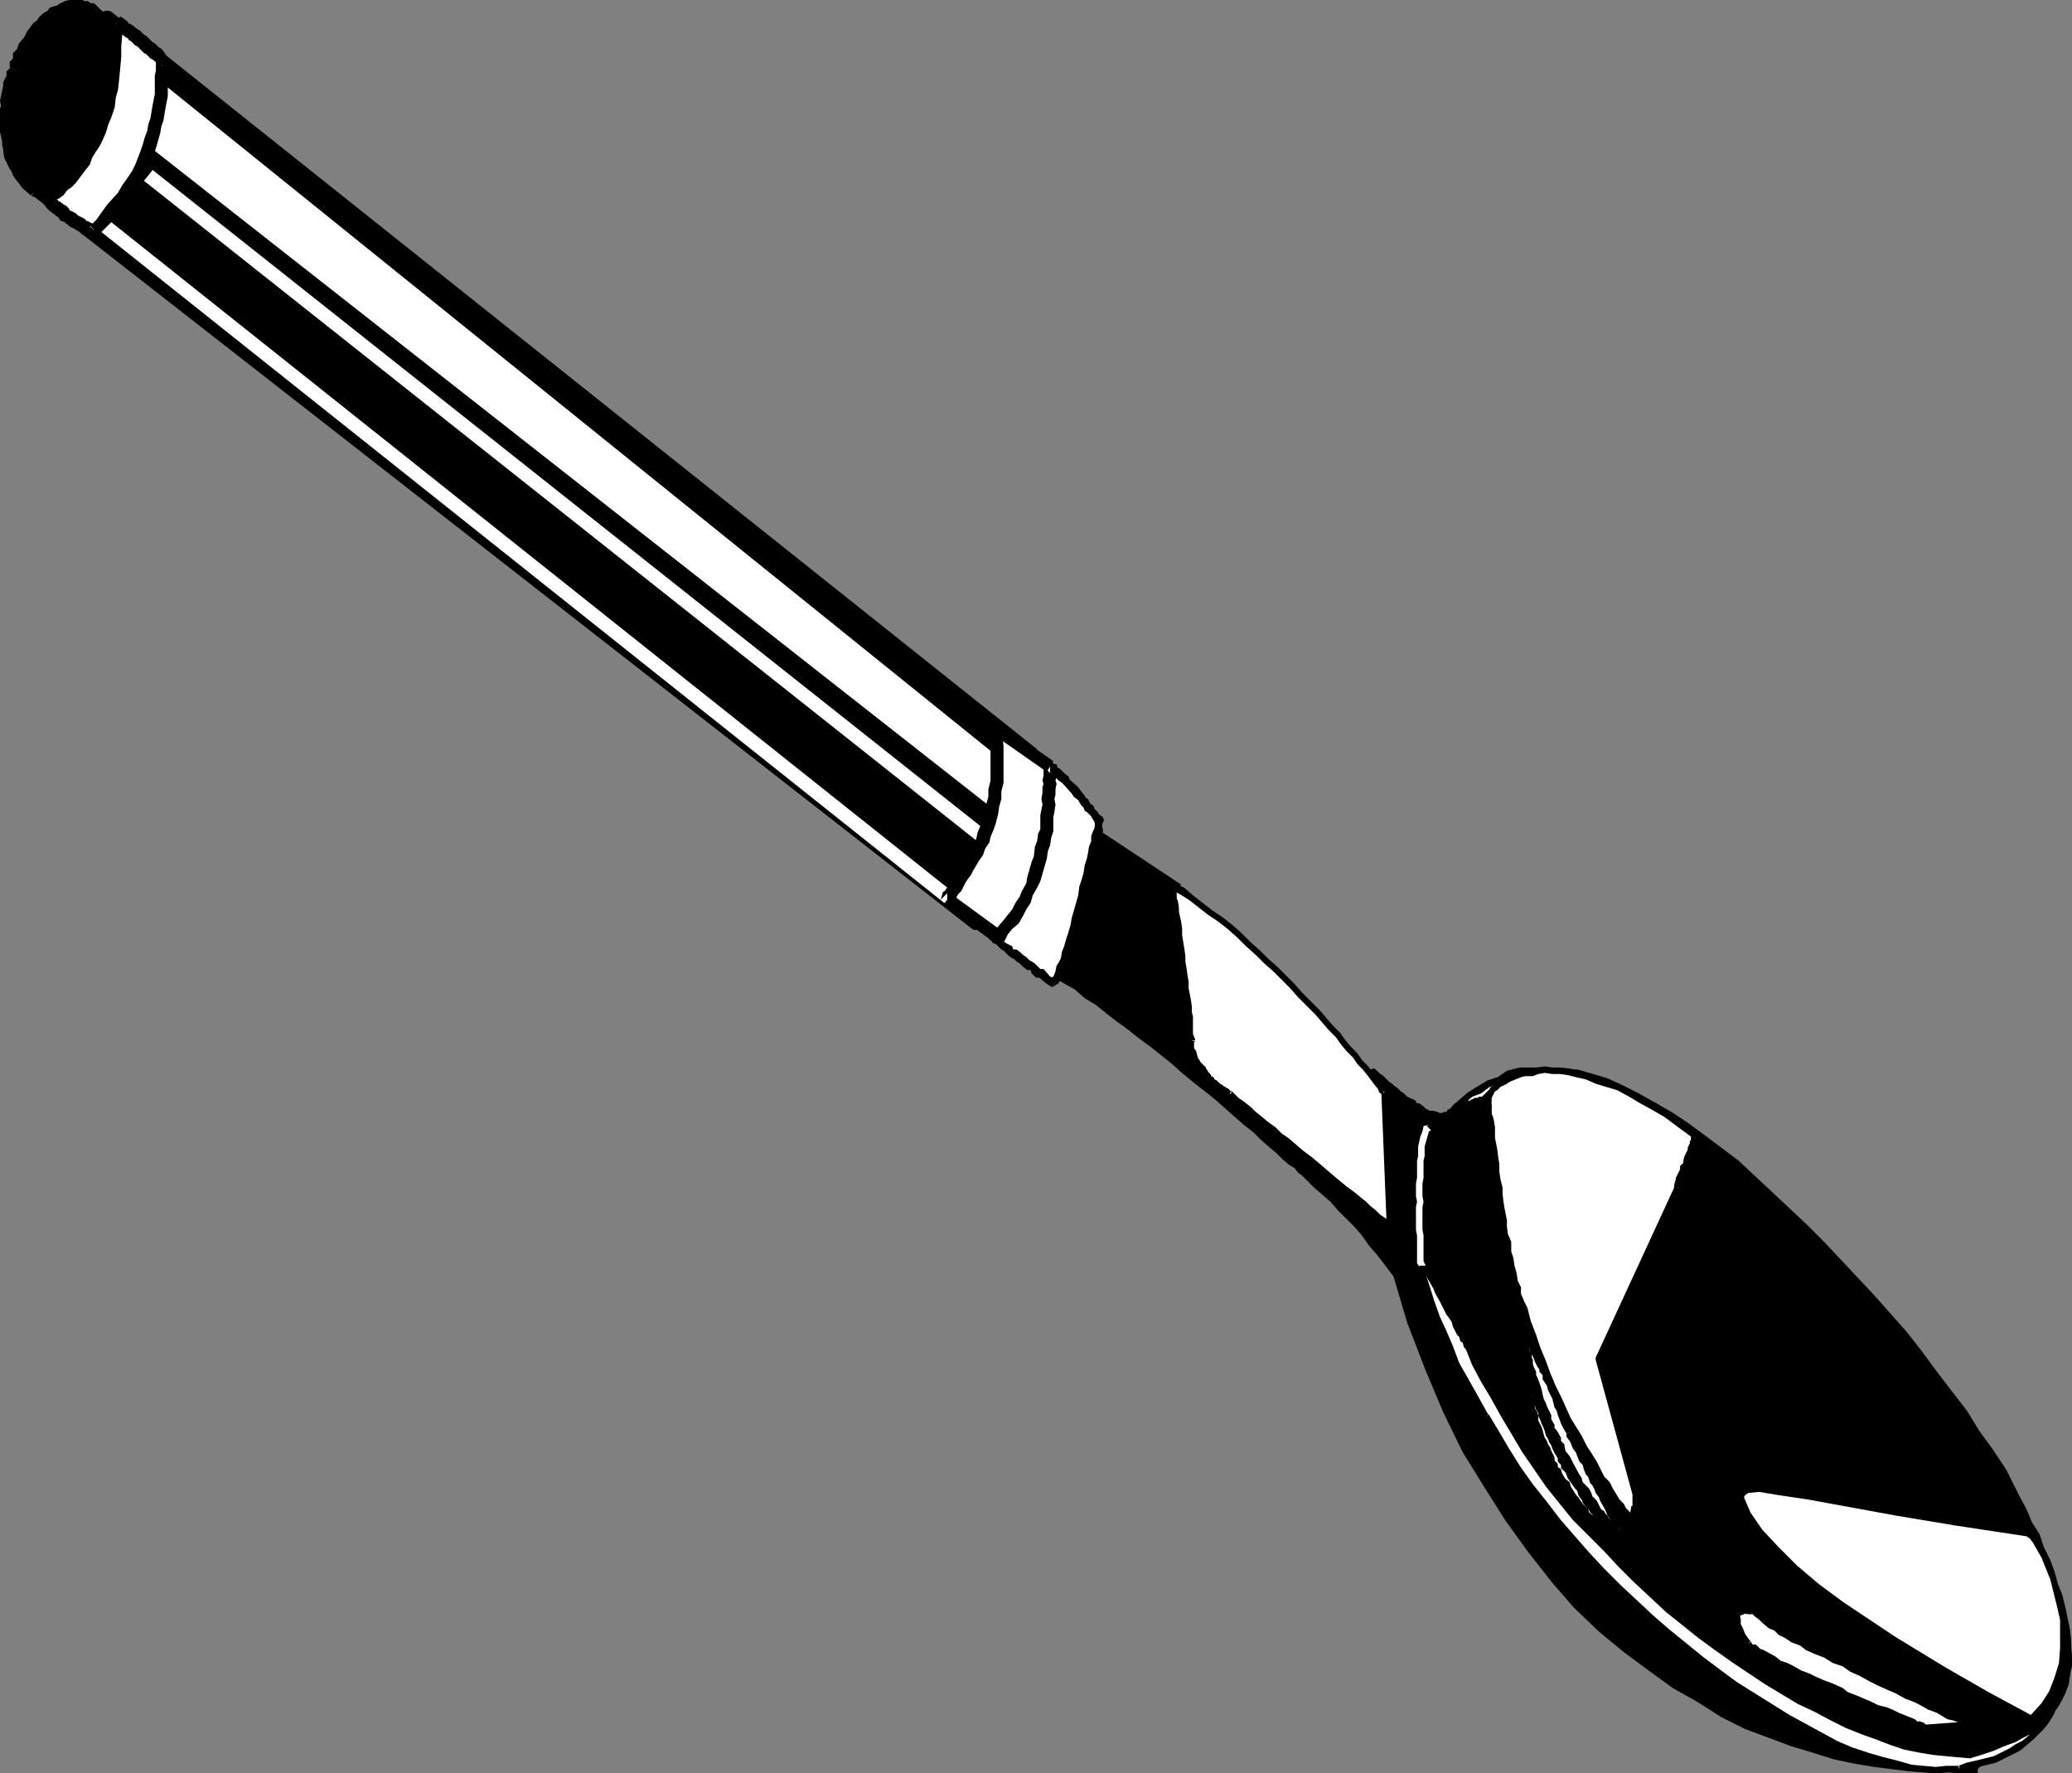<?xml version="1.0" encoding="UTF-8" standalone="no"?>
<svg
   version="1.0"
   width="48.616mm"
   height="41.605mm"
   id="svg89"
   sodipodi:docname="Spoon 13.wmf"
   xmlns:inkscape="http://www.inkscape.org/namespaces/inkscape"
   xmlns:sodipodi="http://sodipodi.sourceforge.net/DTD/sodipodi-0.dtd"
   xmlns="http://www.w3.org/2000/svg"
   xmlns:svg="http://www.w3.org/2000/svg">
  <rect width="100%" height="100%" fill="#808080" stroke="none"/>
  <sodipodi:namedview
     id="namedview89"
     pagecolor="#ffffff"
     bordercolor="#000000"
     borderopacity="0.25"
     inkscape:showpageshadow="2"
     inkscape:pageopacity="0.0"
     inkscape:pagecheckerboard="0"
     inkscape:deskcolor="#d1d1d1"
     inkscape:document-units="mm" />
  <defs
     id="defs1">
    <pattern
       id="WMFhbasepattern"
       patternUnits="userSpaceOnUse"
       width="6"
       height="6"
       x="0"
       y="0" />
  </defs>
  <path
     style="fill:#000000;fill-opacity:1;fill-rule:evenodd;stroke:none"
     d="m 175.392,156.864 -1.632,0.096 h -1.92 l -2.496,-0.192 -2.976,-0.384 -3.456,-0.768 -3.744,-1.056 -4.128,-1.632 -2.112,-0.96 -2.112,-1.152 -2.208,-1.344 -2.112,-1.44 -2.112,-1.728 -2.208,-1.824 -2.112,-2.112 -2.016,-2.304 -2.016,-2.4 -2.016,-2.784 -1.92,-2.976 -1.824,-3.264 -1.728,-3.552 -1.632,-3.744 -1.536,-4.032 -1.44,-4.32 z"
     id="path1" />
  <path
     style="fill:#000000;fill-opacity:1;fill-rule:nonzero;stroke:none"
     d="m 175.392,157.248 v -0.768 h -1.728 l -0.864,-0.096 -1.056,0.096 -1.152,-0.096 -1.344,-0.096 -1.344,-0.192 -1.536,-0.192 -1.728,-0.288 -1.824,-0.384 -1.824,-0.576 -1.92,-0.576 -3.936,-1.536 -2.112,-1.056 -2.112,-1.152 -2.208,-1.248 -2.112,-1.536 -2.016,-1.632 -2.208,-1.824 -2.208,-2.112 -1.92,-2.208 -2.112,-2.496 -2.016,-2.784 -1.824,-2.88 -1.824,-3.264 -1.728,-3.552 -1.536,-3.648 -1.632,-4.032 -1.248,-4.224 -0.768,0.192 1.248,4.224 1.632,4.224 1.536,3.648 1.728,3.552 2.016,3.264 1.824,2.88 2.016,2.784 2.112,2.688 1.92,2.208 2.208,2.112 2.208,1.824 2.208,1.632 2.112,1.536 2.208,1.248 2.112,1.344 2.112,1.056 4.128,1.536 1.92,0.576 1.824,0.576 1.824,0.384 1.728,0.288 1.536,0.192 1.536,0.192 1.344,0.096 1.152,0.096 1.056,-0.096 0.864,0.096 h 1.728 v -0.768 z"
     id="path2" />
  <path
     style="fill:#000000;fill-opacity:1;fill-rule:nonzero;stroke:none"
     d="m 123.648,113.28 51.456,43.872 0.576,-0.576 -51.456,-43.872 z"
     id="path3" />
  <path
     style="fill:#000000;fill-opacity:1;fill-rule:evenodd;stroke:none"
     d="m 131.328,124.992 -1.248,-2.4 -1.536,-2.496 -1.92,-2.976 -2.304,-3.456 -2.592,-3.36 -2.688,-3.168 -1.44,-1.44 -1.44,-1.152 -3.264,-2.976 -6.624,-5.664 -3.936,-3.168 -3.84,-3.072 -3.744,-2.592 -1.632,-0.96 -1.536,-0.768 1.056,-1.152 37.632,29.184 z"
     id="path4" />
  <path
     style="fill:#000000;fill-opacity:1;fill-rule:nonzero;stroke:none"
     d="m 131.328,125.28 0.192,-0.48 -0.096,-0.096 v -0.096 l -0.096,-0.288 -0.384,-0.576 -0.192,-0.288 -0.192,-0.48 -0.288,-0.576 -0.384,-0.576 -0.384,-0.672 -0.384,-0.576 -0.384,-0.672 -1.92,-3.072 -0.576,-0.864 -0.48,-0.864 -0.768,-0.864 -0.576,-0.864 -0.672,-0.864 -0.576,-0.768 -0.672,-0.864 -0.672,-0.768 -0.672,-0.96 -0.672,-0.768 -1.44,-1.44 -0.672,-0.768 -0.768,-0.672 -0.672,-0.576 -0.576,-0.576 -0.384,0.384 0.576,0.576 0.672,0.576 0.768,0.672 0.672,0.768 1.44,1.44 0.672,0.768 0.672,0.96 0.672,0.768 0.672,0.864 0.576,0.768 0.672,0.864 0.576,0.864 0.576,0.864 0.48,0.864 0.576,0.864 1.92,3.072 0.384,0.672 0.384,0.576 0.384,0.672 0.384,0.576 0.288,0.384 0.192,0.48 0.192,0.48 0.384,0.576 0.096,0.096 v 0.096 l 0.288,0.288 0.192,-0.48 z"
     id="path5" />
  <path
     style="fill:#000000;fill-opacity:1;fill-rule:nonzero;stroke:none"
     d="m 116.352,104.352 -0.48,-0.48 -0.384,-0.288 -0.288,-0.384 -0.48,-0.288 -0.576,-0.48 -0.576,-0.576 -0.576,-0.48 -0.768,-0.672 -0.672,-0.672 -0.864,-0.672 -0.768,-0.672 -1.728,-1.536 -0.96,-0.768 -0.864,-0.672 -1.056,-0.864 -0.96,-0.864 -1.92,-1.536 -1.056,-0.768 -0.96,-0.768 -1.056,-0.768 -0.864,-0.672 -0.96,-0.768 -0.96,-0.576 -0.864,-0.768 -0.864,-0.672 -1.824,-0.96 -1.344,-0.672 -0.192,0.576 1.344,0.672 1.632,0.96 0.864,0.48 0.864,0.768 0.96,0.576 0.96,0.768 0.864,0.672 1.056,0.768 0.96,0.768 1.056,0.768 1.92,1.536 0.96,0.864 1.056,0.864 0.864,0.672 0.96,0.768 1.728,1.536 0.768,0.672 0.864,0.672 0.672,0.672 0.768,0.672 0.576,0.48 0.576,0.576 0.576,0.48 0.48,0.288 0.288,0.384 0.384,0.288 0.48,0.48 z"
     id="path6" />
  <path
     style="fill:#000000;fill-opacity:1;fill-rule:nonzero;stroke:none"
     d="m 91.776,85.536 1.056,-1.152 h -0.384 l 37.632,29.184 -0.096,-0.192 1.056,11.616 h 0.576 L 130.56,113.376 V 113.28 L 130.464,113.184 92.832,84 92.736,83.904 H 92.64 92.544 92.448 V 84 l -1.056,1.152 z"
     id="path7" />
  <path
     style="fill:#000000;fill-opacity:1;fill-rule:evenodd;stroke:none"
     d="m 104.544,78.72 -7.68,-5.088 -0.672,1.824 -1.152,2.592 -1.92,4.416 v 0.48 l 0.48,1.152 0.384,0.768 0.672,0.768 0.768,0.864 0.96,0.768 5.664,4.32 3.84,2.976 1.344,1.152 0.672,0.768 0.096,-0.096 v -0.48 l -0.384,-1.92 -1.152,-6.048 z"
     id="path8" />
  <path
     style="fill:#000000;fill-opacity:1;fill-rule:nonzero;stroke:none"
     d="m 104.736,78.432 -7.68,-5.088 -0.384,0.576 7.68,5.088 z"
     id="path9" />
  <path
     style="fill:#000000;fill-opacity:1;fill-rule:nonzero;stroke:none"
     d="m 96.864,73.92 v -0.576 l -0.384,0.096 -0.096,0.288 -0.096,0.096 v 0.192 l -0.192,0.192 V 74.4 L 96,74.496 v 0.288 l -0.192,0.384 -0.192,0.192 -0.288,0.96 -0.384,0.768 -0.096,0.384 -0.192,0.48 -0.192,0.384 -0.192,0.48 -0.48,0.96 -0.288,0.672 -0.288,0.48 -0.192,0.576 -0.192,0.864 0.576,0.192 0.192,-0.864 0.192,-0.576 0.288,-0.48 0.288,-0.672 0.48,-0.96 0.192,-0.48 0.192,-0.384 0.192,-0.48 0.096,-0.384 0.384,-0.768 0.288,-0.768 0.192,-0.192 0.096,-0.384 0.096,-0.192 v -0.288 l 0.096,-0.096 V 74.4 l 0.192,-0.192 V 74.016 L 96.96,73.92 96.864,73.824 v 0.096 -0.576 z"
     id="path10" />
  <path
     style="fill:#000000;fill-opacity:1;fill-rule:nonzero;stroke:none"
     d="m 93.12,82.752 -0.288,-0.288 v 0.48 l 0.096,0.096 v 0.288 l 0.096,0.192 v 0.096 l 0.096,0.096 v 0.192 l 0.288,0.384 0.096,0.096 0.384,0.768 0.192,0.192 v 0.192 l 0.288,0.288 0.096,0.096 0.288,0.192 0.096,0.192 0.48,0.576 0.288,0.096 0.576,0.48 0.384,-0.384 L 96,86.4 95.712,86.304 95.232,85.92 95.136,85.728 94.848,85.536 94.752,85.44 94.656,85.152 94.464,84.96 94.272,84.768 93.888,84 93.792,83.904 93.696,83.712 V 83.52 L 93.6,83.424 V 83.328 L 93.504,83.136 V 82.848 L 93.408,82.752 V 82.464 L 93.12,82.176 Z"
     id="path11" />
  <path
     style="fill:#000000;fill-opacity:1;fill-rule:nonzero;stroke:none"
     d="m 96.288,87.552 h 0.096 l 0.384,0.384 0.384,0.192 0.288,0.288 0.768,0.576 0.48,0.288 0.384,0.288 0.576,0.48 0.48,0.384 0.384,0.288 0.672,0.48 0.48,0.384 0.48,0.288 0.576,0.576 0.48,0.288 0.48,0.384 0.48,0.48 0.48,0.288 0.48,0.384 0.768,0.768 0.384,0.288 0.288,0.288 0.384,0.192 0.192,0.192 0.192,0.288 0.384,0.384 h -0.096 l 0.576,-0.384 h -0.096 l -0.384,-0.384 -0.192,-0.288 -0.192,-0.192 -0.384,-0.192 -0.288,-0.288 -0.384,-0.288 -0.768,-0.768 -0.48,-0.384 -0.48,-0.288 -0.48,-0.48 -0.48,-0.384 -0.48,-0.288 -0.576,-0.576 -0.48,-0.288 -0.48,-0.384 -0.672,-0.48 -0.384,-0.288 -0.48,-0.384 -0.576,-0.48 -0.384,-0.288 -0.48,-0.288 -0.768,-0.576 -0.288,-0.288 -0.384,-0.192 -0.384,-0.384 -0.288,-0.192 z"
     id="path12" />
  <path
     style="fill:#000000;fill-opacity:1;fill-rule:nonzero;stroke:none"
     d="m 107.712,96.672 0.48,-0.192 V 96.288 L 108.096,96 v -0.576 l -0.192,-1.056 -0.096,-0.48 -0.192,-1.44 -0.192,-0.672 -0.096,-0.864 -0.384,-1.536 -0.096,-0.864 -0.192,-0.768 -0.288,-0.96 -0.096,-0.864 -0.192,-0.768 -0.096,-0.768 -0.192,-0.864 -0.096,-0.768 -0.384,-1.344 -0.096,-0.48 -0.096,-0.768 -0.192,-0.48 v -0.192 l -0.096,-0.384 V 78.72 l -0.192,0.288 v -0.576 l -0.384,0.288 v 0.384 l 0.096,0.384 v 0.384 l 0.192,0.48 0.096,0.576 0.096,0.672 0.384,1.344 0.096,0.768 0.192,0.864 0.096,0.768 0.192,0.768 0.096,0.864 0.288,0.96 0.192,0.768 0.096,0.864 0.384,1.536 0.096,0.864 0.192,0.672 0.192,1.248 0.096,0.672 0.192,0.864 V 96 l 0.096,0.288 v 0.192 l 0.48,-0.192 z"
     id="path13" />
  <path
     style="fill:#ffffff;fill-opacity:1;fill-rule:evenodd;stroke:none"
     d="m 173.76,156.864 1.824,-0.288 1.536,-0.48 1.344,-0.672 1.248,-0.768 0.96,-0.864 0.96,-1.152 0.576,-1.152 0.48,-1.344 0.192,-1.632 -0.096,-1.824 -0.192,-2.016 -0.48,-2.112 -0.864,-2.496 -1.056,-2.496 -1.344,-2.976 -1.632,-2.976 -2.112,-3.456 -2.496,-3.456 -2.688,-3.456 -2.88,-3.456 -2.88,-3.36 -3.168,-3.36 -3.168,-3.072 -3.168,-2.88 -3.072,-2.592 -3.072,-2.304 -3.072,-1.92 -2.88,-1.536 -1.44,-0.576 -1.344,-0.48 -1.248,-0.288 -1.248,-0.288 -1.152,-0.096 -1.152,0.096 -1.056,0.288 -1.056,0.384 -1.632,0.96 -1.344,0.96 -1.248,1.152 -1.056,1.248 -0.864,1.344 -0.576,1.44 -0.48,1.536 -0.288,1.632 V 108 l 0.288,2.016 0.384,2.112 0.576,2.4 0.96,2.496 1.056,2.592 1.44,2.976 1.632,2.976 1.92,3.168 2.208,3.168 2.4,3.072 2.688,2.976 2.688,2.88 2.976,2.784 2.976,2.496 3.072,2.304 2.976,2.208 3.072,1.824 2.88,1.632 2.784,1.248 2.688,0.96 2.496,0.576 2.208,0.192 h 1.056 z"
     id="path14" />
  <path
     style="fill:#000000;fill-opacity:1;fill-rule:nonzero;stroke:none"
     d="m 173.76,157.152 h 0.096 l 0.768,-0.288 0.864,-0.192 1.536,-0.384 1.344,-0.672 0.768,-0.384 1.152,-0.96 0.96,-0.96 0.384,-0.48 0.48,-0.768 0.288,-0.672 0.192,-0.672 0.288,-0.672 v -0.864 l 0.096,-0.768 v -1.824 l -0.096,-1.056 -0.384,-2.112 -0.288,-1.152 -0.384,-1.152 -0.48,-1.152 -0.384,-1.344 -0.576,-1.344 -0.672,-1.44 -0.672,-1.344 -0.864,-1.536 -0.672,-1.44 -0.576,0.192 0.672,1.44 0.864,1.536 0.672,1.344 0.672,1.44 0.576,1.344 0.384,1.344 0.48,1.152 0.384,1.152 0.288,1.152 0.192,1.056 0.192,0.864 0.096,1.056 v 1.824 l -0.096,0.768 v 0.672 l -0.288,0.672 -0.192,0.672 -0.288,0.672 -0.288,0.576 -0.384,0.48 -0.96,0.96 -0.576,0.48 -0.576,0.288 -0.576,0.384 -1.344,0.672 -1.536,0.384 -0.864,0.192 -0.768,0.288 h 0.096 z"
     id="path15" />
  <path
     style="fill:#000000;fill-opacity:1;fill-rule:nonzero;stroke:none"
     d="m 177.504,131.424 h -0.096 l -2.304,-3.456 -1.152,-1.824 -1.344,-1.728 -1.344,-1.824 -1.248,-1.632 -1.536,-1.824 -1.344,-1.632 -1.536,-1.824 -1.44,-1.632 -3.072,-3.264 -3.072,-3.072 -1.632,-1.44 -1.536,-1.44 -1.632,-1.344 -1.536,-1.344 -1.632,-1.056 -1.44,-1.152 -1.632,-1.152 -2.976,-1.728 -2.88,-1.344 -1.344,-0.384 -1.248,-0.384 -1.344,-0.192 -1.152,-0.096 h -1.248 l -1.152,0.288 -0.96,0.672 0.096,-0.096 0.192,0.576 0.096,-0.096 0.768,-0.48 0.96,-0.288 h 1.248 l 1.152,0.096 1.152,0.192 1.248,0.384 1.344,0.384 2.88,1.344 2.784,1.728 1.632,0.96 1.44,1.152 1.632,1.056 1.536,1.344 1.632,1.344 1.536,1.44 1.632,1.44 3.072,3.072 3.072,3.264 1.44,1.632 1.536,1.824 1.344,1.632 1.536,1.824 1.248,1.632 1.344,1.824 1.344,1.728 0.96,1.824 1.344,1.728 1.152,1.728 h -0.096 z"
     id="path16" />
  <path
     style="fill:#000000;fill-opacity:1;fill-rule:nonzero;stroke:none"
     d="m 132.768,95.52 -0.864,0.288 -0.96,0.576 -0.768,0.48 -0.672,0.576 -0.576,0.48 -0.576,0.672 -0.576,0.48 -1.152,1.344 -0.384,0.768 -0.288,0.672 -0.576,1.536 -0.192,0.768 -0.192,0.96 v 0.96 l -0.096,0.864 v 0.864 l 0.192,1.92 0.192,1.248 0.288,1.152 0.288,1.056 0.384,1.152 0.384,1.248 0.48,1.344 0.576,1.248 0.576,1.344 0.576,1.536 0.768,1.344 0.864,1.536 0.96,1.728 0.576,-0.192 -0.96,-1.728 -0.864,-1.536 -0.768,-1.344 -0.576,-1.536 -0.576,-1.344 -0.576,-1.248 -0.48,-1.344 -0.384,-1.248 -0.384,-1.152 -0.288,-1.056 -0.288,-1.152 -0.192,-1.056 -0.192,-1.92 v -0.864 l 0.096,-0.864 v -0.96 l 0.192,-0.768 0.192,-0.768 0.576,-1.536 0.288,-0.672 0.384,-0.576 0.384,-0.672 0.576,-0.672 0.576,-0.48 0.576,-0.672 0.576,-0.48 0.672,-0.576 0.768,-0.288 0.768,-0.576 0.864,-0.288 z"
     id="path17" />
  <path
     style="fill:#000000;fill-opacity:1;fill-rule:nonzero;stroke:none"
     d="m 131.424,125.664 v 0.096 l 0.864,1.44 0.96,1.632 1.152,1.536 1.152,1.632 1.152,1.44 1.248,1.632 1.248,1.44 1.344,1.536 1.344,1.44 1.44,1.44 2.88,2.688 1.44,1.248 3.072,2.496 1.536,1.152 1.44,1.056 1.536,1.152 3.072,1.92 4.416,2.304 1.344,0.576 1.44,0.48 1.344,0.384 1.152,0.288 1.344,0.384 1.248,0.096 1.056,0.096 0.96,-0.096 h 1.248 l -0.192,-0.576 h 0.096 -1.152 l -0.96,0.096 -1.056,-0.096 -1.056,-0.096 -1.344,-0.384 -1.152,-0.288 -1.344,-0.384 -1.44,-0.48 -1.344,-0.576 -4.224,-2.304 -3.072,-1.92 -1.536,-0.96 -1.44,-1.056 -1.536,-1.152 -3.072,-2.496 -1.44,-1.248 -2.88,-2.688 -1.44,-1.44 -1.344,-1.44 -1.344,-1.536 -1.248,-1.44 -1.248,-1.632 -1.152,-1.44 -1.152,-1.632 -0.96,-1.536 -0.96,-1.632 -0.864,-1.44 v 0.096 z"
     id="path18" />
  <path
     style="fill:#000000;fill-opacity:1;fill-rule:evenodd;stroke:none"
     d="m 174.624,155.712 2.208,-0.576 1.92,-0.672 1.44,-0.864 1.248,-0.96 0.96,-1.152 0.768,-1.344 0.384,-1.44 0.192,-1.632 -0.096,-1.632 -0.384,-1.824 -0.48,-2.016 -0.672,-2.016 -0.864,-2.112 -1.056,-2.304 -2.496,-4.8 -2.208,-3.36 -2.496,-3.456 -2.592,-3.456 -2.784,-3.36 -2.88,-3.264 -2.976,-3.168 -3.072,-2.976 -3.072,-2.784 -2.976,-2.496 -2.976,-2.208 -2.88,-1.824 -2.784,-1.536 -2.592,-0.96 -1.344,-0.384 -1.152,-0.096 -1.152,-0.096 -1.152,0.096 -0.96,0.096 -1.056,0.384 -1.536,0.96 -1.44,1.056 -1.248,1.152 -1.152,1.344 -0.768,1.344 -0.768,1.44 -0.384,1.632 -0.192,1.632 -0.096,1.92 0.192,2.016 0.384,2.112 0.672,2.4 0.864,2.496 1.248,2.592 1.344,2.976 1.632,2.976 1.92,3.168 2.208,3.072 2.4,2.976 2.592,2.88 2.688,2.592 2.88,2.592 2.88,2.304 2.976,2.208 2.88,1.92 2.976,1.728 2.88,1.536 2.688,1.152 2.688,0.96 2.4,0.672 2.304,0.288 z"
     id="path19" />
  <path
     style="fill:#000000;fill-opacity:1;fill-rule:nonzero;stroke:none"
     d="m 174.624,155.904 h 0.096 l 0.96,-0.288 1.152,-0.384 0.864,-0.384 0.96,-0.384 1.536,-0.768 0.672,-0.576 0.576,-0.576 1.056,-1.152 0.384,-0.672 0.576,-1.344 0.096,-0.864 0.192,-0.768 v -0.768 l -0.096,-0.768 v -0.96 l -0.096,-0.864 -0.192,-0.864 -0.192,-0.96 -0.288,-1.152 -0.384,-0.96 -0.288,-1.056 -0.384,-1.056 -0.576,-1.152 -0.384,-1.152 -0.672,-1.056 -0.48,-1.152 -0.672,-1.248 -1.152,-2.304 -0.384,0.192 1.152,2.304 0.672,1.248 0.48,1.152 0.672,1.056 0.384,1.152 0.576,1.152 0.384,1.056 0.288,1.056 0.384,0.96 0.288,0.96 0.192,0.96 0.192,0.864 0.096,0.864 v 0.96 l 0.096,0.768 v 0.768 l -0.192,0.768 -0.096,0.672 -0.576,1.344 -0.384,0.672 -0.864,1.152 -0.576,0.384 -0.672,0.576 -1.536,0.768 -0.96,0.384 -0.864,0.384 -1.152,0.384 -0.96,0.288 h 0.096 z"
     id="path20" />
  <path
     style="fill:#000000;fill-opacity:1;fill-rule:nonzero;stroke:none"
     d="m 177.888,130.272 -1.152,-1.728 -1.248,-1.728 -1.056,-1.728 -1.344,-1.728 -1.248,-1.632 -1.344,-1.824 -1.344,-1.728 -1.44,-1.632 -1.536,-1.728 -1.44,-1.536 -1.536,-1.632 -1.44,-1.536 -1.536,-1.536 -3.072,-2.88 -1.44,-1.344 -1.536,-1.44 -3.072,-2.304 -1.44,-1.056 -1.44,-0.96 -1.536,-0.864 -1.344,-0.768 -1.344,-0.672 -1.44,-0.672 -2.592,-0.768 -1.152,-0.096 -1.344,-0.096 -0.96,0.096 -1.152,0.096 -0.864,0.48 0.192,0.384 0.864,-0.48 0.96,-0.096 0.96,-0.096 1.344,0.096 1.152,0.096 2.4,0.768 1.44,0.672 1.344,0.672 1.344,0.768 1.536,0.864 1.44,0.96 1.44,1.056 3.072,2.304 1.536,1.248 1.44,1.344 3.072,2.88 1.536,1.536 1.44,1.536 1.536,1.632 1.44,1.536 1.344,1.728 1.44,1.632 1.344,1.728 1.344,1.824 1.248,1.632 1.344,1.728 1.056,1.728 1.248,1.728 1.152,1.728 z"
     id="path21" />
  <path
     style="fill:#000000;fill-opacity:1;fill-rule:nonzero;stroke:none"
     d="m 134.496,95.328 -0.864,0.288 -0.864,0.576 -0.768,0.48 -0.672,0.672 -0.576,0.48 -0.672,0.576 -0.576,0.672 -0.576,0.768 -0.48,0.576 -0.768,1.344 -0.576,1.536 -0.192,0.96 -0.096,0.864 v 0.864 l -0.192,0.864 0.096,0.96 v 0.96 l 0.576,3.168 0.288,1.248 0.384,1.248 0.48,1.152 0.384,1.44 0.576,1.152 1.152,2.88 0.768,1.44 0.864,1.44 0.96,1.728 0.384,-0.192 -0.96,-1.728 -0.864,-1.44 -0.768,-1.44 -1.152,-2.88 -0.576,-1.152 -0.384,-1.44 -0.48,-1.152 -0.384,-1.248 -0.288,-1.056 -0.576,-3.168 v -0.96 l -0.096,-0.96 0.192,-0.864 v -0.864 l 0.096,-0.864 0.192,-0.768 0.576,-1.536 0.768,-1.344 0.48,-0.576 0.576,-0.768 0.384,-0.672 0.672,-0.384 0.576,-0.672 0.672,-0.48 0.768,-0.48 0.864,-0.576 0.864,-0.288 z"
     id="path22" />
  <path
     style="fill:#000000;fill-opacity:1;fill-rule:nonzero;stroke:none"
     d="m 133.152,125.664 0.864,1.44 0.96,1.632 2.112,3.072 1.152,1.44 1.248,1.536 1.344,1.344 1.44,1.44 1.248,1.344 1.344,1.344 2.88,2.688 2.88,2.304 1.44,1.056 1.632,1.152 2.88,1.92 2.88,1.728 1.44,0.672 1.44,0.768 1.344,0.672 1.44,0.576 1.344,0.48 1.248,0.48 1.152,0.384 1.44,0.288 1.152,0.192 1.056,0.096 0.96,0.096 1.152,0.096 v -0.384 l -1.152,-0.096 -0.96,-0.096 -1.056,-0.096 -1.152,-0.192 -1.248,-0.288 -1.152,-0.384 -1.248,-0.48 -1.344,-0.48 -1.44,-0.576 -1.344,-0.672 -1.44,-0.768 -1.44,-0.672 -2.88,-1.728 -2.88,-1.92 -1.632,-1.152 -1.44,-1.056 -2.88,-2.304 -1.44,-1.152 -1.44,-1.344 -1.344,-1.344 -1.248,-1.344 -1.44,-1.44 -1.152,-1.344 -1.248,-1.536 -1.152,-1.44 -2.112,-3.072 -0.96,-1.632 -0.864,-1.44 z"
     id="path23" />
  <path
     style="fill:#000000;fill-opacity:1;fill-rule:nonzero;stroke:none"
     d="m 175.776,146.592 h 0.096 -0.096 v -0.576 h 0.096 -0.096 z"
     id="path24" />
  <path
     style="fill:#000000;fill-opacity:1;fill-rule:nonzero;stroke:none"
     d="m 175.776,146.592 h 0.096 -0.096 v -0.576 h 0.096 -0.096 z"
     id="path25" />
  <path
     style="fill:#000000;fill-opacity:1;fill-rule:nonzero;stroke:none"
     d="m 175.776,146.592 h 0.096 -0.096 v -0.576 h 0.096 -0.096 z"
     id="path26" />
  <path
     style="fill:#000000;fill-opacity:1;fill-rule:nonzero;stroke:none"
     d="m 175.776,146.592 h 0.096 -0.096 v -0.576 h 0.096 -0.096 z"
     id="path27" />
  <path
     style="fill:#ffffff;fill-opacity:1;fill-rule:evenodd;stroke:none"
     d="m 180.096,152.064 -3.744,-2.016 -3.84,-2.208 -4.416,-2.688 -4.608,-3.072 -2.208,-1.632 -1.92,-1.632 -1.632,-1.632 -1.44,-1.536 -1.056,-1.536 -0.288,-0.672 -0.288,-0.672 0.096,-0.192 0.288,-0.192 0.96,-0.096 1.728,0.288 2.592,0.384 7.872,1.44 5.184,0.864 6.336,0.96 0.288,0.192 0.288,0.384 0.768,1.344 0.768,1.92 0.576,2.304 0.288,1.248 v 1.248 1.248 l -0.096,1.344 -0.384,1.248 -0.48,1.248 -0.672,1.056 z"
     id="path28" />
  <path
     style="fill:#ffffff;fill-opacity:1;fill-rule:evenodd;stroke:none"
     d="m 174.528,152.928 -8.544,-4.128 -6.144,-3.072 -2.208,-1.152 -1.152,-0.864 -0.48,-0.384 -0.48,-0.288 -0.576,-0.096 -0.384,0.096 -0.384,0.288 v 0.576 l 0.192,0.768 0.672,1.056 0.288,0.384 0.672,0.384 1.92,1.152 5.28,2.496 5.184,2.112 2.304,0.96 z"
     id="path29" />
  <path
     style="fill:#000000;fill-opacity:1;fill-rule:nonzero;stroke:none"
     d="m 174.528,153.216 0.192,-0.48 -0.288,-0.288 h -0.096 l -0.096,-0.096 -0.384,-0.192 -0.48,-0.192 -0.48,-0.096 -0.96,-0.576 -0.768,-0.288 -0.672,-0.384 -0.576,-0.288 -0.768,-0.288 -0.864,-0.48 -0.672,-0.288 -0.864,-0.384 -0.768,-0.384 -0.864,-0.48 -0.864,-0.384 -0.672,-0.48 -0.864,-0.288 -0.768,-0.48 -0.768,-0.288 -1.344,-0.768 -0.768,-0.288 -0.384,-0.384 -0.576,-0.288 -0.384,-0.192 -0.48,-0.384 -0.576,-0.288 -0.384,0.384 0.576,0.48 0.48,0.192 0.384,0.384 0.576,0.288 0.576,0.384 0.768,0.288 0.48,0.384 0.864,0.384 0.768,0.288 0.768,0.48 0.864,0.288 0.672,0.48 0.864,0.384 0.864,0.48 0.768,0.384 0.864,0.384 0.672,0.288 0.864,0.48 0.768,0.288 0.576,0.288 0.672,0.384 0.768,0.288 0.96,0.576 0.48,0.096 0.48,0.192 0.192,0.192 0.288,0.096 h 0.096 l 0.096,0.096 0.192,-0.48 z"
     id="path30" />
  <path
     style="fill:#000000;fill-opacity:1;fill-rule:nonzero;stroke:none"
     d="m 156.672,143.52 -0.288,-0.288 -0.192,-0.096 v -0.192 l -0.288,-0.096 -0.096,-0.096 -0.288,-0.192 h -0.384 l -0.192,-0.096 -0.096,0.096 -0.096,-0.096 -0.48,0.096 v 0.192 l -0.096,-0.096 -0.096,0.096 -0.192,0.096 -0.096,0.384 -0.096,0.192 0.096,0.288 v 0.48 l 0.192,0.384 0.192,0.672 0.384,0.288 0.288,0.384 0.384,-0.384 -0.288,-0.384 -0.192,-0.288 -0.192,-0.48 -0.192,-0.384 v -0.48 l -0.096,-0.096 h 0.096 l -0.096,-0.192 v 0.096 l 0.096,-0.096 0.288,-0.096 v -0.192 l -0.096,0.096 0.288,0.096 0.096,-0.096 v 0.096 h 0.384 0.096 l 0.096,0.096 0.096,0.096 0.384,0.288 0.288,0.288 z"
     id="path31" />
  <path
     style="fill:#000000;fill-opacity:1;fill-rule:nonzero;stroke:none"
     d="m 154.752,145.92 h 0.096 l 0.192,0.288 0.48,0.192 0.192,0.192 0.48,0.288 0.864,0.576 0.672,0.384 0.576,0.192 0.576,0.288 0.672,0.384 0.768,0.288 0.576,0.288 0.672,0.288 0.768,0.288 1.344,0.768 0.768,0.288 1.344,0.576 0.576,0.288 0.768,0.192 0.48,0.192 0.576,0.288 0.96,0.384 0.288,0.192 0.384,0.192 h 0.288 l 0.192,0.096 h 0.096 l 0.096,0.096 0.288,0.096 v -0.576 l 0.096,0.096 -0.288,-0.288 h -0.096 l -0.192,-0.096 h -0.288 l -0.192,-0.192 -0.48,-0.192 -0.96,-0.384 -0.576,-0.288 -0.48,-0.192 -0.768,-0.192 -0.576,-0.288 -1.344,-0.576 -0.768,-0.288 -0.48,-0.384 -0.864,-0.384 -0.768,-0.288 -0.672,-0.288 -0.576,-0.288 -0.768,-0.288 -0.672,-0.384 -0.576,-0.288 -0.576,-0.192 -0.48,-0.384 -1.056,-0.576 -0.288,-0.096 -0.384,-0.384 h -0.288 l -0.192,-0.288 h 0.096 z"
     id="path32" />
  <path
     style="fill:#000000;fill-opacity:1;fill-rule:nonzero;stroke:none"
     d="m 170.688,153.504 3.84,-0.288 v -0.576 l -3.84,0.288 z"
     id="path33" />
  <path
     style="fill:#ffffff;fill-opacity:1;fill-rule:evenodd;stroke:none"
     d="m 145.152,132.768 -0.096,1.056 v 0.768 l 0.096,0.48 0.096,0.288 -0.576,-0.768 -1.056,-1.344 -1.44,-2.112 -1.632,-2.688 -1.824,-3.36 -1.824,-4.128 -0.864,-2.4 -0.864,-2.496 -0.672,-2.304 -0.672,-2.688 -0.48,-2.88 -0.384,-2.784 -0.576,-4.896 L 132,98.016 v -0.288 l 0.096,-0.384 0.192,-0.384 0.384,-0.48 0.576,-0.48 0.768,-0.384 0.864,-0.288 1.056,-0.288 h 1.152 1.44 l 1.536,0.288 1.728,0.48 1.824,0.768 2.112,1.056 2.304,1.44 2.4,1.728 -0.192,0.768 -0.576,1.632 -0.96,2.304 -6.912,14.976 z"
     id="path34" />
  <path
     style="fill:#000000;fill-opacity:1;fill-rule:nonzero;stroke:none"
     d="m 145.152,133.056 v -0.576 l -0.384,0.096 v 0.96 h -0.096 l -0.096,0.576 0.096,0.096 v -0.096 l -0.096,0.096 v 0.48 l 0.096,0.192 v 0.288 l 0.384,0.384 0.384,-0.384 -0.192,-0.192 v -0.288 l -0.096,-0.192 V 134.4 l 0.096,-0.096 v -0.288 l -0.096,-0.096 h -0.096 0.096 v -0.96 0.096 -0.576 z"
     id="path35" />
  <path
     style="fill:#000000;fill-opacity:1;fill-rule:nonzero;stroke:none"
     d="m 145.056,135.552 0.384,-0.384 -0.192,-0.192 v -0.192 l -0.384,-0.288 -0.096,-0.192 -0.576,-0.576 -0.192,-0.384 -0.384,-0.384 -0.576,-0.96 -0.288,-0.576 -0.48,-0.48 -0.672,-1.344 -0.48,-0.768 -0.384,-0.576 -0.48,-0.96 -0.96,-1.536 -0.384,-0.864 -0.48,-1.056 -0.48,-0.96 -0.48,-1.152 -0.384,-1.056 -0.48,-1.152 -0.384,-1.152 -0.48,-1.248 -0.288,-1.152 -0.576,0.192 0.288,1.152 0.48,1.248 0.384,1.152 0.48,1.152 0.384,1.056 0.48,1.152 0.48,0.96 0.48,1.056 0.384,0.864 0.48,0.96 0.48,0.768 0.48,0.768 0.384,0.768 0.48,0.768 0.864,1.344 0.288,0.48 0.288,0.576 0.48,0.48 0.288,0.48 0.384,0.384 0.192,0.384 0.576,0.576 0.096,0.192 0.192,0.096 v 0.192 l 0.384,0.384 0.384,-0.384 z"
     id="path36" />
  <path
     style="fill:#000000;fill-opacity:1;fill-rule:nonzero;stroke:none"
     d="m 135.456,115.968 -0.288,-0.576 -0.288,-0.672 v -0.576 l -0.288,-0.576 -0.096,-0.672 -0.192,-0.672 -0.096,-0.672 -0.192,-0.576 v -0.864 l -0.288,-0.672 -0.096,-0.672 v -0.576 l -0.192,-0.96 -0.096,-0.576 -0.096,-0.768 v -0.576 l -0.192,-0.768 -0.096,-0.672 V 103.2 l -0.096,-0.576 -0.096,-0.768 -0.192,-0.96 v -0.96 l -0.096,-0.576 -0.096,-0.384 -0.096,-0.192 V 97.92 l -0.576,0.192 v -0.096 0.768 l 0.096,0.384 0.096,0.384 0.096,0.384 v 0.96 l 0.096,0.672 0.096,0.48 0.096,0.576 0.096,0.576 v 0.672 l 0.096,0.864 0.192,0.576 v 0.576 l 0.096,0.768 0.096,0.768 0.192,0.768 v 0.576 l 0.096,0.864 0.288,0.672 v 0.672 l 0.192,0.768 0.096,0.672 0.192,0.672 0.096,0.672 0.288,0.576 v 0.576 l 0.288,0.672 0.288,0.576 z"
     id="path37" />
  <path
     style="fill:#000000;fill-opacity:1;fill-rule:nonzero;stroke:none"
     d="m 132.288,97.824 h -0.096 L 132,97.728 h 0.192 l 0.096,-0.288 v -0.096 l 0.288,-0.576 0.192,-0.096 0.288,-0.288 0.576,-0.288 0.288,-0.192 0.96,-0.384 0.384,-0.096 h 0.672 l 0.48,-0.192 0.576,-0.096 0.672,0.096 h 0.672 l 0.672,0.096 0.768,0.192 0.864,0.192 0.864,0.384 1.92,0.576 1.056,0.576 0.96,0.576 1.056,0.576 1.152,0.672 1.152,0.864 1.44,1.056 0.384,-0.384 -1.44,-1.056 -1.152,-0.864 -1.152,-0.864 -1.248,-0.576 -0.96,-0.576 -1.056,-0.576 -1.92,-0.576 -0.864,-0.384 -0.864,-0.192 -0.768,-0.192 -0.864,-0.096 h -0.672 l -0.672,-0.096 -0.768,0.096 -0.48,0.192 h -0.48 l -0.576,0.096 -0.96,0.384 -0.48,0.192 -0.576,0.48 -0.288,0.288 -0.192,0.096 -0.288,0.576 -0.192,0.096 -0.096,0.288 -0.192,0.384 0.384,0.48 h -0.096 z"
     id="path38" />
  <path
     style="fill:#000000;fill-opacity:1;fill-rule:nonzero;stroke:none"
     d="m 150.24,100.992 0.192,-0.48 h -0.192 l -0.288,0.288 v 0.288 l -0.096,0.096 v 0.192 l -0.192,0.384 v 0.192 l -0.288,0.576 -0.096,0.384 v 0.192 l -0.288,0.288 v 0.288 l -0.096,0.192 -0.288,0.576 v 0.192 l -0.096,0.096 0.096,0.096 h -0.096 l -0.096,0.672 0.384,0.288 v -0.576 l 0.192,0.288 -0.096,-0.288 h 0.096 l 0.096,-0.288 0.096,-0.096 v -0.192 l 0.288,-0.576 0.096,-0.384 v -0.096 l 0.288,-0.288 v -0.384 l 0.096,-0.192 0.288,-0.576 v -0.192 l 0.192,-0.384 v -0.192 l 0.096,-0.096 v -0.288 l -0.096,0.096 0.192,-0.48 z"
     id="path39" />
  <path
     style="fill:#000000;fill-opacity:1;fill-rule:nonzero;stroke:none"
     d="m 148.416,105.408 -6.912,14.976 v 0.192 l 3.36,12.288 0.576,-0.192 -3.36,-12.288 v 0.192 l 6.912,-14.976 z"
     id="path40" />
  <path
     style="fill:#ffffff;fill-opacity:1;fill-rule:evenodd;stroke:none"
     d="m 143.616,135.648 -1.536,-2.88 -2.88,-5.76 -2.304,-5.664 -0.96,-1.92 -0.288,-0.48 -0.288,-0.096 0.192,0.672 0.48,2.208 0.864,2.88 1.248,2.976 1.536,3.072 1.728,2.592 1.44,1.824 0.48,0.48 z"
     id="path41" />
  <path
     style="fill:#000000;fill-opacity:1;fill-rule:nonzero;stroke:none"
     d="m 143.616,135.936 0.192,-0.48 -0.096,-0.096 v -0.096 l -0.096,-0.192 v -0.096 l -0.192,-0.192 v -0.192 l -0.288,-0.288 v -0.096 l -0.192,-0.672 -0.288,-0.192 -0.192,-0.48 -0.096,-0.288 -0.288,-0.384 -0.096,-0.288 -0.192,-0.576 -0.192,-0.192 -0.384,-0.768 -0.192,-0.288 -0.096,-0.384 -0.288,-0.48 -0.192,-0.288 -0.096,-0.288 -0.288,-0.384 -0.192,-0.48 -0.096,-0.384 -0.288,-0.192 v -0.288 l -0.576,0.192 v -0.096 0.384 l 0.288,0.384 0.096,0.192 0.192,0.48 0.288,0.384 0.096,0.288 0.192,0.48 0.288,0.288 0.096,0.384 0.192,0.48 0.192,0.192 0.192,0.576 0.192,0.192 0.192,0.384 0.096,0.288 0.288,0.384 0.096,0.288 0.384,0.672 0.096,0.192 0.192,0.48 0.192,0.288 0.096,0.096 v 0.192 l 0.192,0.192 v 0.096 l 0.096,0.192 v 0.096 l 0.288,0.288 0.192,-0.48 z"
     id="path42" />
  <path
     style="fill:#000000;fill-opacity:1;fill-rule:nonzero;stroke:none"
     d="m 139.488,126.912 -0.288,-0.672 -0.192,-0.192 -0.096,-0.288 -0.192,-0.48 -0.096,-0.384 -0.192,-0.288 -0.192,-0.768 -0.384,-0.768 -0.096,-0.384 -0.384,-0.576 v -0.384 l -0.288,-0.288 v -0.192 l -0.192,-0.48 -0.192,-0.192 -0.096,-0.288 -0.096,-0.192 -0.096,-0.384 -0.192,-0.096 v -0.192 l -0.192,-0.288 -0.192,-0.192 v -0.096 l -0.576,-0.384 -0.192,0.384 0.192,-0.288 0.192,0.576 0.192,-0.288 -0.192,0.192 h -0.192 v 0.096 l 0.384,0.384 v 0.096 0.192 l 0.192,0.288 0.096,0.192 0.096,0.192 0.096,0.288 0.192,0.384 0.192,0.288 v 0.192 l 0.288,0.288 v 0.384 l 0.384,0.576 0.096,0.384 0.384,0.768 0.192,0.768 0.192,0.288 0.096,0.384 0.192,0.48 0.096,0.288 0.192,0.384 0.288,0.48 z"
     id="path43" />
  <path
     style="fill:#000000;fill-opacity:1;fill-rule:nonzero;stroke:none"
     d="m 135.552,118.656 -0.096,-0.096 v 0.288 l -0.384,0.096 -0.096,0.48 0.096,0.192 V 120 l 0.192,0.192 v 0.384 l 0.096,0.192 v 0.192 l 0.096,0.48 0.192,0.384 v 0.096 l 0.096,0.384 0.192,0.48 0.192,0.576 0.096,0.48 0.096,0.384 0.192,0.384 0.096,0.288 0.384,0.768 v 0.384 l 0.288,0.48 v 0.288 l 0.384,0.384 0.192,0.48 0.576,-0.192 -0.384,-0.672 -0.192,-0.192 v -0.288 l -0.288,-0.48 v -0.384 l -0.384,-0.768 -0.096,-0.288 -0.192,-0.384 -0.096,-0.384 -0.096,-0.48 -0.192,-0.576 -0.192,-0.48 -0.096,-0.192 v -0.288 l -0.192,-0.384 -0.096,-0.288 v -0.384 l -0.096,-0.192 V 120 l -0.192,-0.192 v -0.384 l -0.096,-0.192 -0.096,-0.672 -0.576,0.096 0.384,0.48 -0.096,-0.096 z"
     id="path44" />
  <path
     style="fill:#000000;fill-opacity:1;fill-rule:nonzero;stroke:none"
     d="m 137.856,127.68 v -0.096 0.384 l 0.288,0.288 0.096,0.576 0.384,0.672 0.288,0.384 0.576,1.248 0.192,0.288 0.288,0.384 0.288,0.288 0.096,0.288 0.192,0.384 0.288,0.288 0.192,0.384 0.096,0.192 0.48,0.576 0.288,0.192 0.096,0.192 0.192,0.192 0.096,0.192 0.288,0.288 0.192,0.096 0.096,0.192 0.192,0.192 0.096,-0.096 v 0.096 l 0.384,0.192 h 0.288 l -0.384,-0.576 h 0.288 -0.192 v -0.096 l -0.288,-0.096 -0.096,-0.192 -0.192,-0.096 -0.288,-0.288 -0.096,-0.192 -0.192,-0.192 -0.096,-0.192 -0.288,-0.192 -0.288,-0.576 -0.096,-0.192 -0.384,-0.384 -0.096,-0.288 -0.192,-0.384 -0.288,-0.288 -0.288,-0.288 -0.096,-0.384 -0.192,-0.288 -0.576,-1.056 -0.288,-0.576 -0.384,-0.48 -0.096,-0.576 -0.288,-0.288 v -0.192 -0.096 z"
     id="path45" />
  <path
     style="fill:#ffffff;fill-opacity:1;fill-rule:evenodd;stroke:none"
     d="m 142.272,136.128 0.096,-0.288 -0.288,-0.48 -0.96,-1.632 -1.344,-2.112 -1.344,-2.4 -1.248,-2.688 -0.864,-2.4 -0.672,-1.728 -0.288,-0.48 -0.192,-0.096 0.096,0.768 0.48,1.728 0.768,2.304 1.056,2.688 1.44,2.4 1.536,2.208 1.152,1.536 z"
     id="path46" />
  <path
     style="fill:#000000;fill-opacity:1;fill-rule:nonzero;stroke:none"
     d="m 142.464,136.416 0.096,-0.288 -0.096,-0.48 h -0.096 l 0.096,-0.096 -0.096,-0.096 v -0.192 l -0.192,-0.192 -0.096,-0.192 -0.096,-0.096 -0.096,-0.192 V 134.4 l -0.288,-0.48 -0.192,-0.192 -0.096,-0.192 -0.288,-0.288 -0.096,-0.192 -0.192,-0.576 -0.192,-0.288 -0.288,-0.384 -0.192,-0.192 -0.48,-0.768 -0.096,-0.288 -0.288,-0.384 -0.192,-0.192 v -0.288 l -0.288,-0.288 v -0.288 l -0.576,0.192 v -0.096 0.384 l 0.288,0.288 v 0.288 l 0.384,0.384 0.096,0.192 0.096,0.288 0.672,0.96 0.192,0.192 0.096,0.384 0.192,0.288 0.096,0.096 0.096,0.288 0.288,0.384 0.288,0.288 0.096,0.192 0.192,0.192 0.096,0.288 v 0.192 l 0.288,0.384 0.096,0.096 0.096,0.192 v 0.192 l 0.096,0.096 0.096,0.288 h 0.096 l -0.096,0.096 0.096,-0.288 z"
     id="path47" />
  <path
     style="fill:#000000;fill-opacity:1;fill-rule:nonzero;stroke:none"
     d="m 138.72,129.12 -0.288,-0.672 -0.192,-0.192 -0.096,-0.288 -0.192,-0.288 -0.096,-0.288 -0.192,-0.288 -0.096,-0.384 -0.096,-0.288 -0.192,-0.384 -0.096,-0.288 -0.192,-0.384 v -0.288 l -0.192,-0.288 -0.096,-0.288 -0.192,-0.288 v -0.096 l -0.096,-0.48 -0.096,-0.192 -0.096,-0.288 -0.192,-0.384 -0.096,-0.384 h -0.096 v -0.192 l -0.192,-0.288 -0.096,-0.096 -0.096,-0.288 -0.096,0.096 -0.192,-0.192 -0.288,0.384 0.192,-0.288 0.192,0.576 0.192,-0.288 -0.288,0.192 h -0.192 l 0.096,0.096 0.096,0.096 0.096,0.096 v 0.096 0.192 l 0.096,0.192 0.096,0.192 0.192,0.384 0.096,0.288 0.096,0.192 0.096,0.288 v 0.288 l 0.192,0.288 0.096,0.288 0.192,0.288 v 0.288 l 0.192,0.384 0.096,0.288 0.192,0.384 0.096,0.288 0.096,0.384 0.192,0.288 0.096,0.288 0.192,0.288 0.096,0.288 0.192,0.384 0.288,0.48 z"
     id="path48" />
  <path
     style="fill:#000000;fill-opacity:1;fill-rule:nonzero;stroke:none"
     d="m 134.88,121.824 v 0.48 l 0.096,0.192 v 0.576 l 0.192,0.288 0.096,0.288 v 0.384 l 0.192,0.288 v 0.096 l 0.096,0.384 v 0.288 l 0.192,0.288 0.096,0.192 v 0.384 l 0.096,0.384 0.192,0.384 0.096,0.288 0.096,0.384 0.096,0.288 0.192,0.288 0.096,0.288 0.192,0.288 0.096,0.288 0.288,0.576 0.576,-0.192 -0.288,-0.576 -0.096,-0.288 -0.192,-0.288 -0.096,-0.288 -0.192,-0.288 -0.096,-0.288 -0.096,-0.384 -0.096,-0.288 -0.192,-0.384 -0.096,-0.192 v -0.384 l -0.096,-0.384 -0.192,-0.288 V 124.8 l -0.096,-0.384 v -0.288 l -0.192,-0.288 v -0.192 l -0.096,-0.288 v -0.192 l -0.192,-0.288 v -0.576 l -0.096,-0.192 v -0.288 z"
     id="path49" />
  <path
     style="fill:#000000;fill-opacity:1;fill-rule:nonzero;stroke:none"
     d="m 137.28,129.408 v -0.096 0.384 l 0.288,0.288 v 0.288 l 0.288,0.384 0.096,0.192 0.48,0.672 0.192,0.288 0.096,0.192 0.672,0.96 0.192,0.192 0.384,0.576 0.288,0.288 v 0.192 l 0.288,0.288 0.384,0.48 0.192,0.288 0.192,0.096 0.096,0.192 0.192,0.192 0.096,0.288 0.096,-0.096 h -0.096 l 0.384,0.384 0.384,-0.384 -0.192,-0.192 -0.096,-0.192 -0.096,-0.096 -0.096,-0.096 -0.192,-0.192 -0.096,-0.192 -0.192,-0.096 v -0.288 l -0.576,-0.48 -0.096,-0.288 -0.192,-0.192 -0.288,-0.288 -0.384,-0.576 -0.192,-0.192 -0.48,-0.768 -0.096,-0.384 -0.384,-0.288 -0.288,-0.48 -0.096,-0.384 -0.288,-0.192 v -0.288 l -0.288,-0.288 v -0.192 -0.096 z"
     id="path50" />
  <path
     style="fill:#000000;fill-opacity:1;fill-rule:evenodd;stroke:none"
     d="m 130.272,119.52 -2.208,-4.32 -2.304,-3.744 -1.152,-1.92 -1.248,-1.536 -0.288,-0.576 -0.288,-0.768 -0.384,-1.728 -0.288,-2.208 -0.192,-2.208 -0.096,-3.84 V 95.04 l 0.864,0.768 2.016,1.728 1.152,0.768 1.152,0.576 0.864,0.192 h 0.384 l 0.288,-0.192 0.96,-0.576 1.152,-0.384 1.344,-0.384 z"
     id="path51" />
  <path
     style="fill:#000000;fill-opacity:1;fill-rule:nonzero;stroke:none"
     d="m 130.272,119.808 0.192,-0.48 -0.096,-0.096 v -0.096 l -0.288,-0.48 v -0.096 l -0.096,-0.192 -0.384,-0.768 -0.192,-0.192 -0.096,-0.384 -0.192,-0.48 -0.288,-0.384 -0.576,-1.152 -0.384,-0.48 -0.192,-0.48 -1.536,-2.496 -0.192,-0.384 -0.288,-0.576 -0.384,-0.384 -0.288,-0.48 -0.288,-0.384 -0.576,-0.96 -0.576,-0.576 -0.384,0.384 0.576,0.576 0.576,0.96 0.288,0.384 0.288,0.48 0.192,0.384 0.288,0.576 0.384,0.384 1.344,2.304 0.192,0.48 0.384,0.672 0.576,1.152 0.288,0.384 0.192,0.288 0.096,0.384 0.192,0.384 0.192,0.384 0.192,0.192 0.096,0.384 0.192,0.096 0.096,0.288 v 0.096 l 0.288,0.288 0.192,-0.48 z"
     id="path52" />
  <path
     style="fill:#000000;fill-opacity:1;fill-rule:nonzero;stroke:none"
     d="m 123.552,107.808 -0.288,-0.288 -0.096,-0.288 -0.192,-0.768 -0.192,-0.48 -0.096,-0.288 -0.192,-0.48 v -0.384 l -0.192,-1.152 v -0.384 l -0.192,-1.152 v -1.632 l -0.096,-0.576 v -4.512 l -0.096,-0.288 -0.096,0.096 v 0.096 h 0.096 v -0.576 h -0.096 l -0.384,0.096 -0.096,0.288 0.096,0.288 v 4.512 l 0.096,0.576 v 1.632 l 0.192,1.152 v 0.384 l 0.192,1.152 v 0.576 l 0.192,0.48 0.096,0.288 0.192,0.48 0.192,0.768 0.288,0.48 0.288,0.288 z"
     id="path53" />
  <path
     style="fill:#000000;fill-opacity:1;fill-rule:nonzero;stroke:none"
     d="m 121.824,95.328 -0.192,-0.096 0.384,0.384 0.192,0.096 0.576,0.576 0.288,0.192 0.192,0.192 0.288,0.192 0.288,0.288 0.288,0.192 0.288,0.288 0.384,0.288 h 0.288 l 0.192,0.288 0.384,0.192 0.192,0.096 0.192,0.192 0.384,0.288 0.384,0.096 h 0.288 l 0.384,0.192 h 0.576 l 0.192,-0.096 h 0.288 l 0.192,-0.096 -0.384,-0.384 0.192,-0.096 h -0.48 l -0.192,0.096 h -0.192 l -0.192,-0.096 -0.384,-0.096 h -0.288 l -0.192,-0.096 -0.192,-0.096 -0.192,-0.192 -0.384,-0.288 h -0.192 l -0.192,-0.288 -0.48,-0.192 -0.192,-0.096 -0.288,-0.288 -0.288,-0.192 -0.288,-0.288 -0.288,-0.192 -0.192,-0.192 -0.288,-0.192 -0.576,-0.576 -0.192,-0.096 -0.384,-0.384 -0.192,-0.096 z"
     id="path54" />
  <path
     style="fill:#000000;fill-opacity:1;fill-rule:nonzero;stroke:none"
     d="m 128.736,99.072 0.096,-0.192 -0.096,-0.096 0.288,0.096 0.096,-0.288 h 0.288 l 0.192,-0.192 0.576,-0.192 0.096,-0.096 0.48,-0.096 V 97.92 l 0.096,0.096 0.096,-0.096 h 0.288 l 0.096,-0.096 h 0.768 V 97.248 H 132 131.136 l -0.096,0.096 h -0.288 l -0.096,0.096 -0.288,0.096 v 0.096 l -0.288,-0.096 -0.384,0.192 0.096,0.096 -0.096,-0.096 -0.48,0.288 h -0.288 l -0.192,0.192 -0.096,0.096 -0.288,0.096 -0.096,0.48 0.096,-0.192 z"
     id="path55" />
  <path
     style="fill:#000000;fill-opacity:1;fill-rule:nonzero;stroke:none"
     d="m 131.712,97.536 -1.728,21.984 h 0.576 l 1.728,-21.984 z"
     id="path56" />
  <path
     style="fill:#ffffff;fill-opacity:1;fill-rule:nonzero;stroke:none"
     d="m 126.432,112.224 -0.192,-0.384 v -2.304 l -0.096,-0.48 v -2.016 l 0.096,-0.48 -0.096,-0.48 v -1.152 l 0.096,-0.48 v -1.536 l 0.096,-0.384 v -0.864 l 0.384,-1.344 -0.096,-0.096 0.096,0.096 0.192,-0.096 -0.384,-0.384 0.192,-0.096 -0.48,0.096 -0.096,0.48 -0.192,0.48 -0.192,0.864 v 0.864 l -0.096,0.384 v 1.536 l -0.096,0.48 v 1.152 l 0.096,0.48 -0.096,0.48 v 2.016 l 0.096,0.48 v 2.496 l 0.288,0.384 -0.096,-0.192 z"
     id="path57" />
  <path
     style="fill:#ffffff;fill-opacity:1;fill-rule:evenodd;stroke:none"
     d="m 122.784,96.864 -1.632,-2.112 -1.824,-2.208 -2.496,-2.688 -2.784,-2.976 -3.168,-3.072 -3.36,-2.88 -1.728,-1.152 -1.728,-1.152 0.96,6.24 0.576,4.608 0.096,2.784 v 0.576 l 0.192,0.672 0.288,0.672 0.48,0.672 1.152,1.248 1.248,0.96 7.104,5.952 7.104,5.76 z"
     id="path58" />
  <path
     style="fill:#000000;fill-opacity:1;fill-rule:nonzero;stroke:none"
     d="m 122.784,97.152 0.192,-0.48 -0.096,-0.192 -0.096,-0.288 -0.576,-0.48 -0.576,-0.768 -0.384,-0.48 -0.48,-0.48 -0.384,-0.576 -0.576,-0.576 -0.48,-0.576 -0.48,-0.672 -0.672,-0.672 -1.152,-1.344 -1.536,-1.536 -0.672,-0.768 -1.536,-1.536 -0.768,-0.672 -0.768,-0.768 -0.864,-0.768 -0.768,-0.768 -0.864,-0.768 -0.864,-0.672 -0.864,-0.576 -1.728,-1.344 -0.768,-0.672 -0.864,-0.384 h 0.096 l -0.384,0.576 h 0.096 l 0.672,0.384 0.768,0.48 1.728,1.344 0.864,0.576 0.864,0.672 0.864,0.768 0.768,0.768 0.864,0.768 0.768,0.768 0.768,0.672 1.536,1.536 0.672,0.768 1.536,1.536 1.152,1.344 0.672,0.672 0.48,0.672 0.48,0.576 0.576,0.576 0.384,0.576 0.48,0.48 0.384,0.48 0.576,0.768 0.384,0.48 0.096,0.288 0.288,0.192 0.192,-0.48 z"
     id="path59" />
  <path
     style="fill:#000000;fill-opacity:1;fill-rule:nonzero;stroke:none"
     d="m 104.064,78.912 -0.288,-0.288 v 1.056 l 0.192,0.768 v 0.384 l 0.192,1.056 0.096,0.48 v 0.576 l 0.192,1.152 0.096,0.672 v 0.48 l 0.096,0.576 0.096,0.672 0.096,0.576 v 0.576 l 0.096,0.672 0.192,0.96 v 0.48 l 0.096,0.384 v 1.536 l 0.192,0.672 v -0.096 h 0.576 V 92.16 l -0.192,-0.48 v -1.536 l -0.096,-0.384 v -0.48 l -0.096,-0.672 -0.096,-0.48 -0.096,-0.48 v -0.576 l -0.096,-0.576 -0.096,-0.672 -0.096,-0.576 v -0.48 l -0.096,-0.672 -0.192,-1.152 v -0.576 l -0.096,-0.672 -0.192,-0.864 v -0.384 l -0.096,-0.576 -0.096,-0.192 v -1.056 l -0.288,-0.288 z"
     id="path60" />
  <path
     style="fill:#000000;fill-opacity:1;fill-rule:nonzero;stroke:none"
     d="m 105.408,92.16 0.288,-0.192 -0.576,0.096 0.192,0.576 v 0.48 l 0.192,0.192 v 0.096 L 105.6,93.6 v 0.192 l 0.288,0.48 0.096,0.096 0.096,0.192 0.288,0.288 v 0.288 l 0.288,0.096 0.096,0.192 0.192,0.192 0.096,0.192 0.192,0.096 0.096,0.192 0.192,0.096 0.288,0.288 0.192,0.096 0.096,0.096 0.192,0.096 0.096,0.288 h 0.288 l 0.192,0.192 0.096,0.096 0.192,-0.576 0.096,0.096 -0.384,-0.384 h -0.096 l -0.096,-0.096 -0.192,-0.096 -0.096,-0.096 -0.192,-0.096 -0.288,-0.288 -0.192,-0.096 -0.096,-0.192 -0.192,-0.096 -0.096,-0.192 -0.192,-0.192 -0.096,-0.192 -0.096,-0.096 v -0.096 l -0.48,-0.48 -0.096,-0.192 -0.096,-0.096 -0.096,-0.288 -0.096,-0.384 -0.192,-0.288 v -0.48 l -0.192,-0.192 v 0.192 0.096 l 0.288,-0.192 z"
     id="path61" />
  <path
     style="fill:#000000;fill-opacity:1;fill-rule:nonzero;stroke:none"
     d="m 108.864,97.248 0.192,0.096 0.384,0.384 0.288,0.192 0.384,0.288 0.48,0.384 0.384,0.384 0.48,0.384 0.576,0.48 0.672,0.48 0.576,0.576 0.576,0.384 1.344,1.152 0.768,0.576 0.576,0.48 1.344,1.152 1.152,0.96 0.672,0.48 0.576,0.48 0.48,0.384 0.384,0.384 0.48,0.384 0.384,0.384 0.576,0.384 0.288,0.288 h 0.096 l 0.096,0.192 -0.096,-0.192 h 0.576 l -0.096,-0.192 -0.288,-0.384 h -0.096 l -0.096,-0.096 -0.576,-0.384 -0.384,-0.384 -0.48,-0.384 -0.384,-0.384 -0.48,-0.384 -0.576,-0.48 -0.672,-0.48 -1.152,-0.96 -1.344,-1.152 -0.576,-0.48 -0.768,-0.576 -1.344,-1.152 -0.576,-0.384 -0.576,-0.576 -0.672,-0.48 -0.576,-0.48 -0.48,-0.384 -0.384,-0.384 -0.48,-0.384 -0.384,-0.288 -0.288,-0.192 -0.576,-0.576 h -0.192 l 0.192,0.096 z"
     id="path62" />
  <path
     style="fill:#000000;fill-opacity:1;fill-rule:nonzero;stroke:none"
     d="m 123.552,108.768 -0.48,-11.904 h -0.576 l 0.48,11.904 z"
     id="path63" />
  <path
     style="fill:#000000;fill-opacity:1;fill-rule:evenodd;stroke:none"
     d="M 91.584,66.912 9.504,1.536 3.456,16.992 86.592,81.888 Z"
     id="path64" />
  <path
     style="fill:#000000;fill-opacity:1;fill-rule:nonzero;stroke:none"
     d="M 91.968,66.432 9.888,1.056 9.696,0.96 H 9.312 L 9.12,1.056 9.024,1.152 8.928,1.344 2.88,16.8 v 0.288 l 0.096,0.096 v 0.192 l 0.096,0.096 83.136,64.896 0.192,0.096 h 0.384 L 86.976,82.368 87.072,82.272 87.168,82.08 92.16,67.104 91.008,66.72 86.016,81.696 86.976,81.408 3.84,16.512 4.032,17.184 10.08,1.728 9.12,2.016 91.2,67.392 Z"
     id="path65" />
  <path
     style="fill:#ffffff;fill-opacity:1;fill-rule:evenodd;stroke:none"
     d="M 97.632,72.96 96,70.848 94.56,69.216 93.792,68.544 93.12,68.064 92.64,67.968 v 0.288 l 0.192,0.768 v 1.44 l -0.288,1.824 -0.288,1.248 -0.576,1.344 -0.672,1.536 -0.96,1.632 -1.152,1.92 -1.536,2.112 0.096,0.288 0.288,0.384 1.344,1.248 2.016,1.536 2.4,1.632 0.192,-0.096 0.288,-0.384 0.576,-1.536 1.344,-4.896 z"
     id="path66" />
  <path
     style="fill:#000000;fill-opacity:1;fill-rule:nonzero;stroke:none"
     d="M 97.632,73.344 97.92,72.672 97.824,72.576 V 72.48 L 97.44,72.192 97.344,72 97.056,71.712 96.96,71.424 96.768,71.328 96.672,71.232 96.48,70.848 96.288,70.752 96.192,70.56 95.808,70.08 95.616,69.792 94.848,69.12 94.752,68.832 94.464,68.64 93.984,68.16 93.792,68.064 93.696,67.776 93.12,67.68 l 0.192,0.096 -0.384,0.576 0.192,0.096 v -0.096 l -0.096,0.096 0.384,0.288 0.48,0.48 0.288,0.192 0.096,0.096 0.768,0.864 0.192,0.288 0.384,0.288 0.096,0.192 0.192,0.288 0.192,0.192 0.096,0.288 0.192,0.096 0.096,0.096 0.288,0.288 0.096,0.192 0.192,0.288 v 0.096 l 0.288,0.288 0.288,-0.672 z"
     id="path67" />
  <path
     style="fill:#000000;fill-opacity:1;fill-rule:nonzero;stroke:none"
     d="m 93.312,67.68 0.096,0.096 -0.384,-0.384 -0.768,0.096 -0.096,0.864 0.096,0.096 v 0.288 l 0.096,0.288 v 0.864 l 0.096,0.384 -0.192,0.768 -0.096,0.48 -0.096,0.576 -0.192,0.576 -0.096,0.576 -0.288,0.672 -0.192,0.768 -0.384,0.576 -0.768,1.728 -0.48,0.768 -0.576,0.96 -0.672,0.96 -0.768,1.056 -0.672,1.152 h 0.096 l 0.576,0.384 h 0.096 l 0.48,-1.152 0.768,-1.056 0.672,-0.96 0.576,-0.96 0.48,-0.768 0.576,-0.864 0.384,-0.864 0.384,-0.768 0.192,-0.768 0.288,-0.672 0.096,-0.576 0.192,-0.576 0.096,-0.576 0.096,-0.48 0.096,-0.384 0.096,-0.576 -0.096,-0.384 v -1.056 l -0.096,-0.288 v -0.48 l -0.096,-0.096 -0.096,0.096 -0.192,0.096 0.192,0.192 0.096,0.096 z"
     id="path68" />
  <path
     style="fill:#000000;fill-opacity:1;fill-rule:nonzero;stroke:none"
     d="m 87.072,81.888 0.288,-0.192 -0.576,0.384 0.192,0.288 H 86.88 l 0.096,0.096 0.096,0.192 h 0.288 v 0.192 l 0.192,0.192 0.096,0.096 0.096,0.192 0.192,0.096 0.096,0.192 0.288,0.096 0.48,0.48 0.192,0.096 0.192,0.192 0.288,0.288 0.288,0.192 0.192,0.096 0.192,0.192 0.288,0.192 0.288,0.288 0.384,0.288 h 0.288 l 0.096,0.288 0.384,0.384 h 0.288 l 0.576,0.48 0.576,0.384 V 87.456 L 93.696,86.88 V 86.784 L 93.12,86.592 92.544,85.92 H 92.256 L 92.064,85.728 91.776,85.44 91.488,85.248 91.296,85.152 91.008,84.864 90.72,84.672 90.528,84.48 90.144,84.192 H 89.856 L 89.76,83.904 89.376,83.712 89.184,83.616 88.704,83.136 88.608,83.04 88.512,82.848 88.32,82.752 88.224,82.56 87.936,82.464 87.744,82.08 h -0.096 0.096 l -0.096,-0.096 -0.096,-0.192 v 0.288 l -0.192,0.384 0.288,-0.192 z"
     id="path69" />
  <path
     style="fill:#000000;fill-opacity:1;fill-rule:nonzero;stroke:none"
     d="m 93.312,87.552 0.576,-0.384 0.192,-0.384 0.288,-0.288 0.096,-0.48 0.192,-0.288 0.192,-0.576 0.096,-0.576 0.192,-0.48 0.192,-0.672 0.192,-0.576 0.192,-0.672 0.096,-0.576 0.576,-2.016 0.096,-0.768 0.192,-0.576 0.192,-0.672 0.096,-0.672 0.192,-0.576 0.096,-0.48 0.096,-0.576 0.192,-0.48 v -0.48 l 0.192,-0.288 0.096,-0.384 -0.096,-0.384 -0.096,0.096 h 0.096 v -0.768 h -0.096 l -0.48,0.096 -0.096,0.768 -0.096,0.192 -0.192,0.48 v 0.48 l -0.192,0.48 -0.096,0.576 -0.096,0.48 -0.192,0.576 -0.096,0.672 -0.192,0.672 -0.192,0.576 -0.096,0.768 -0.576,2.016 -0.096,0.576 -0.192,0.672 -0.192,0.576 -0.192,0.672 -0.192,0.48 -0.096,0.576 -0.192,0.384 -0.192,0.288 -0.096,0.48 -0.096,0.288 -0.096,0.192 -0.288,0.192 v 0.384 l 0.576,-0.384 z"
     id="path70" />
  <path
     style="fill:#000000;fill-opacity:1;fill-rule:evenodd;stroke:none"
     d="M 1.44,6.24 0.96,7.872 0.768,9.504 0.672,11.04 l 0.192,1.536 0.288,1.344 0.48,1.152 0.672,0.96 0.768,0.864 0.96,0.384 h 0.96 l 0.96,-0.288 0.96,-0.48 0.96,-0.768 0.864,-1.056 0.768,-1.344 0.576,-1.44 0.576,-1.536 L 10.848,8.736 10.944,7.104 10.848,5.568 10.464,4.128 9.984,2.88 9.408,1.824 8.448,1.152 7.584,0.768 6.624,0.672 5.664,0.96 4.704,1.536 3.744,2.4 2.88,3.36 2.016,4.704 Z"
     id="path71" />
  <path
     style="fill:#000000;fill-opacity:1;fill-rule:nonzero;stroke:none"
     d="M 0.864,6.048 1.056,5.856 0.576,6.336 V 6.72 L 0.288,7.296 V 7.584 L 0.192,8.064 0,8.928 0.096,9.408 0,9.6 v 2.112 l 0.096,0.384 0.096,0.48 v 0.288 l 0.096,0.384 v 0.192 l 0.096,0.576 0.288,0.576 0.192,0.384 0.192,0.288 0.096,0.288 0.192,0.288 0.384,0.48 0.192,0.288 0.192,0.192 0.576,0.48 v 0.096 l 0.768,-0.96 v 0.096 L 2.88,15.84 H 2.688 V 15.744 L 2.304,15.072 2.112,14.976 2.016,14.688 1.824,14.4 V 14.208 L 1.536,13.632 1.44,13.248 V 13.056 L 1.344,12.672 V 12.384 L 1.248,11.904 1.152,11.52 V 9.792 L 1.248,9.408 1.152,8.928 1.344,8.256 1.44,7.776 V 7.488 L 1.728,6.912 V 6.72 L 1.824,6.624 2.016,6.432 Z"
     id="path72" />
  <path
     style="fill:#000000;fill-opacity:1;fill-rule:nonzero;stroke:none"
     d="m 2.784,17.376 0.288,0.096 h 0.096 l 0.288,0.192 H 3.84 L 4.032,17.76 H 5.184 L 5.472,17.568 H 5.664 L 6.048,17.472 6.24,17.376 6.624,17.184 6.816,16.992 7.2,16.896 7.392,16.608 7.584,16.512 8.928,15.168 9.504,14.112 9.6,13.728 9.792,13.536 10.272,12.672 V 12.48 L 10.656,12.096 9.504,11.712 9.696,11.52 9.312,11.904 9.12,12.288 8.832,12.96 8.64,13.344 8.544,13.728 7.968,14.4 6.816,15.552 6.624,15.648 6.432,15.936 6.24,16.032 6.048,16.224 H 5.856 L 5.664,16.32 5.472,16.416 H 5.088 L 4.8,16.608 H 4.224 L 4.032,16.512 H 3.84 L 3.552,16.32 h -0.48 l 0.288,0.096 z"
     id="path73" />
  <path
     style="fill:#000000;fill-opacity:1;fill-rule:nonzero;stroke:none"
     d="m 10.56,12.096 0.096,-0.192 V 11.52 l 0.192,-0.288 0.096,-0.576 0.48,-2.016 -0.096,-0.384 0.096,-0.384 0.096,-0.48 -0.096,-0.48 V 6.144 L 11.328,5.76 V 5.472 L 11.232,4.896 11.136,4.608 11.04,4.128 10.944,3.84 10.752,3.456 10.368,2.496 10.08,2.112 9.984,2.016 9.792,1.632 9.6,1.536 9.408,1.152 9.024,0.96 8.832,0.768 8.736,0.672 8.16,1.632 8.064,1.536 8.448,1.92 H 8.64 V 2.112 L 8.832,2.4 9.024,2.592 9.12,2.88 9.408,3.072 9.6,3.84 9.792,4.224 9.888,4.512 9.984,4.992 10.08,5.28 10.176,5.664 v 0.288 l 0.096,0.384 v 0.768 l 0.096,0.288 -0.096,0.288 -0.096,0.576 0.096,0.384 -0.48,1.824 -0.096,0.384 -0.192,0.288 v 0.768 L 9.6,11.712 Z"
     id="path74" />
  <path
     style="fill:#000000;fill-opacity:1;fill-rule:nonzero;stroke:none"
     d="M 8.736,0.672 8.832,0.768 8.352,0.288 H 8.064 L 7.776,0.096 H 7.488 L 7.296,0 H 6.144 L 5.76,0.096 5.568,0.192 5.184,0.384 5.088,0.48 4.416,0.672 4.224,0.96 4.032,1.056 3.744,1.248 3.456,1.536 3.264,1.824 2.976,2.016 2.4,2.784 2.112,3.36 1.92,3.552 1.632,3.936 1.536,4.32 1.152,4.704 v 0.48 L 0.864,5.472 V 6.24 6.048 L 2.016,6.432 V 6.24 5.856 L 2.304,5.568 V 5.088 L 2.496,4.896 2.592,4.512 2.88,4.32 3.072,3.936 3.36,3.36 3.648,2.976 3.744,2.784 4.032,2.592 4.224,2.304 4.512,2.208 4.608,2.016 4.992,1.92 5.184,1.632 5.664,1.44 5.76,1.344 H 5.952 L 6.144,1.248 6.336,1.152 H 7.104 L 7.296,1.248 H 7.392 L 7.68,1.44 H 7.968 L 8.064,1.536 8.16,1.632 Z"
     id="path75" />
  <path
     style="fill:#ffffff;fill-opacity:1;fill-rule:evenodd;stroke:none"
     d="M 89.184,68.448 14.4,8.16 13.824,12.672 88.8,71.52 Z"
     id="path76" />
  <path
     style="fill:#ffffff;fill-opacity:1;fill-rule:nonzero;stroke:none"
     d="M 89.568,67.968 14.784,7.68 H 14.592 L 14.496,7.584 H 14.208 L 14.016,7.68 13.92,7.776 v 0.192 l -0.096,0.096 -0.576,4.512 v 0.288 l 0.096,0.192 0.096,0.096 74.976,58.848 0.192,0.096 h 0.384 L 89.184,72 89.28,71.904 89.376,71.712 V 71.616 L 89.76,68.544 88.608,68.352 88.224,71.424 89.184,71.04 14.208,12.192 14.4,12.768 14.976,8.256 14.016,8.64 88.8,68.928 Z"
     id="path77" />
  <path
     style="fill:#ffffff;fill-opacity:1;fill-rule:nonzero;stroke:none"
     d="m 88.032,74.112 -74.496,-59.04 -0.768,0.96 74.496,59.04 z"
     id="path78" />
  <path
     style="fill:#ffffff;fill-opacity:1;fill-rule:nonzero;stroke:none"
     d="M 84.864,79.392 9.6,19.488 8.832,20.448 84.096,80.352 Z"
     id="path79" />
  <path
     style="fill:#ffffff;fill-opacity:1;fill-rule:evenodd;stroke:none"
     d="m 88.32,64.608 4.8,3.36 0.096,1.728 -0.096,1.824 -0.288,2.208 -0.48,2.4 -0.768,2.496 -0.576,1.344 -0.672,1.056 -0.768,1.152 -0.96,0.96 -4.608,-3.36 0.96,-1.152 0.864,-1.248 0.96,-1.728 0.864,-2.208 0.384,-1.248 0.288,-1.344 0.192,-1.344 v -1.536 -1.632 z"
     id="path80" />
  <path
     style="fill:#000000;fill-opacity:1;fill-rule:nonzero;stroke:none"
     d="m 88.032,65.088 4.8,3.36 0.576,-0.96 -4.8,-3.36 z"
     id="path81" />
  <path
     style="fill:#000000;fill-opacity:1;fill-rule:nonzero;stroke:none"
     d="m 93.12,68.544 -0.576,-0.576 v 0.768 l -0.096,0.48 0.096,0.288 -0.096,0.288 v 0.48 l -0.096,0.576 0.096,0.48 -0.192,0.96 v 1.248 l -0.192,0.384 -0.096,0.672 -0.192,0.48 -0.096,0.864 -0.192,0.48 -0.384,1.344 -0.096,0.576 -0.384,0.672 -0.192,0.48 -0.384,0.576 -0.288,0.576 -0.768,0.96 -0.576,0.672 -0.288,0.576 0.096,-0.096 0.768,0.768 0.096,-0.096 0.288,-0.576 0.384,-0.48 0.576,-0.48 0.384,-0.672 0.288,-0.576 0.384,-0.576 0.192,-0.672 0.384,-0.672 0.288,-0.576 0.384,-1.344 0.192,-0.672 0.096,-0.672 0.192,-0.48 0.096,-0.672 0.192,-0.576 V 72.48 L 93.504,72 93.6,71.328 93.504,70.848 93.6,70.464 v -0.48 l 0.096,-0.48 -0.096,-0.288 0.096,-0.288 v -0.96 L 93.12,67.392 Z"
     id="path82" />
  <path
     style="fill:#000000;fill-opacity:1;fill-rule:nonzero;stroke:none"
     d="m 88.992,82.656 -4.608,-3.36 -0.768,0.96 4.608,3.36 z"
     id="path83" />
  <path
     style="fill:#000000;fill-opacity:1;fill-rule:nonzero;stroke:none"
     d="m 84,80.352 0.576,-0.576 -0.192,0.096 -0.096,0.192 0.48,-0.384 0.192,-0.384 0.096,-0.096 0.192,-0.192 0.384,-0.768 0.192,-0.288 0.288,-0.384 0.192,-0.384 0.576,-0.96 0.288,-0.384 0.192,-0.576 0.384,-0.576 0.096,-0.48 0.288,-0.672 0.192,-0.576 0.192,-0.768 0.096,-0.672 0.192,-0.672 v -0.672 l 0.192,-0.768 V 66.144 L 88.896,65.28 v -0.768 l -1.152,0.192 v -0.096 0.672 l 0.096,0.864 v 3.072 l -0.192,0.768 v 0.672 L 87.456,71.328 87.36,72 l -0.192,0.576 -0.192,0.576 -0.288,0.672 -0.096,0.48 -0.192,0.576 -0.192,0.384 -0.288,0.384 -0.576,0.96 -0.192,0.384 -0.288,0.384 -0.192,0.288 -0.192,0.384 -0.192,0.192 -0.192,0.192 L 84,78.72 83.808,78.912 h 0.096 L 83.616,79.104 83.424,79.776 84,79.2 Z"
     id="path84" />
  <path
     style="fill:#ffffff;fill-opacity:1;fill-rule:evenodd;stroke:none"
     d="m 14.4,5.28 v 1.536 1.632 l -0.384,2.208 -0.576,2.4 -0.576,1.344 -0.48,1.248 -0.864,1.248 -0.864,1.248 L 9.6,19.392 8.352,20.448 H 8.064 L 7.488,20.256 6.144,19.296 4.224,17.76 5.28,16.896 6.336,15.84 7.488,14.4 8.16,13.344 l 0.576,-1.056 0.48,-1.344 0.48,-1.44 0.288,-1.632 0.288,-1.728 0.096,-1.92 -0.096,-2.112 0.096,-0.096 0.48,0.384 1.44,1.056 z"
     id="path85" />
  <path
     style="fill:#000000;fill-opacity:1;fill-rule:nonzero;stroke:none"
     d="M 14.4,5.856 13.824,5.28 v 0.96 l -0.096,0.48 v 1.632 l -0.192,0.96 -0.192,1.152 -0.192,0.576 -0.096,0.576 -0.192,0.48 -0.192,0.672 -0.192,0.576 -0.48,1.248 -0.288,0.576 -0.384,0.576 -0.48,0.672 -0.384,0.672 -0.96,1.056 -0.96,1.344 -0.576,0.576 v -0.096 l 0.768,0.96 v -0.096 l 0.576,-0.576 0.672,-0.672 0.48,-0.672 0.96,-1.248 0.384,-0.672 0.48,-0.672 0.384,-0.576 0.288,-0.576 0.672,-1.44 0.192,-0.576 0.192,-0.672 0.192,-0.672 0.096,-0.576 0.192,-0.576 0.192,-1.152 0.192,-0.96 V 6.912 l 0.096,-0.48 V 5.28 L 14.4,4.704 Z"
     id="path86" />
  <path
     style="fill:#000000;fill-opacity:1;fill-rule:nonzero;stroke:none"
     d="M 7.968,20.064 8.352,19.872 H 8.256 L 8.16,19.776 H 8.064 L 7.776,19.584 7.68,19.68 H 7.776 L 7.584,19.488 7.488,19.392 6.912,19.104 6.72,18.912 6.336,18.72 6.144,18.624 V 18.528 L 5.856,18.24 5.664,18.144 5.28,17.856 H 5.184 L 5.088,17.664 4.992,17.76 V 17.664 L 4.8,17.568 4.704,17.376 4.224,17.184 4.32,18.336 V 17.184 L 4.224,18.336 3.936,18.144 H 3.84 l 0.192,0.096 v 0.096 l 0.288,0.288 0.48,0.384 h 0.096 v 0.096 l 0.192,0.096 0.096,0.096 0.192,0.288 0.384,0.096 v 0.096 l 0.192,0.096 0.192,0.192 0.576,0.288 0.096,0.096 h 0.192 l 0.288,0.384 0.288,-0.096 0.096,0.192 h 0.096 l 0.096,0.096 h 0.48 l 0.384,-0.192 z"
     id="path87" />
  <path
     style="fill:#000000;fill-opacity:1;fill-rule:nonzero;stroke:none"
     d="M 4.224,18.336 4.8,17.76 4.608,17.952 4.512,18.144 4.896,17.856 V 17.664 17.76 L 5.28,17.568 5.664,17.28 5.856,16.992 6.048,16.8 6.336,16.608 6.72,16.224 7.584,15.072 7.968,14.592 8.16,14.016 8.448,13.536 8.832,12.96 9.12,12.384 9.408,11.712 9.6,11.04 9.888,10.368 10.176,9.504 10.272,8.64 10.464,7.968 10.56,7.104 10.752,5.088 V 4.128 L 10.848,2.976 V 2.112 H 9.696 V 2.976 L 9.6,4.128 v 0.96 L 9.408,6.912 9.312,7.776 9.12,8.448 9.024,9.312 8.736,9.984 8.448,10.656 8.256,11.328 7.968,12 7.872,12.384 7.488,12.96 7.2,13.44 7.008,14.016 6.624,14.304 5.76,15.456 5.568,15.648 5.28,15.84 4.896,16.224 4.704,16.512 v 0.096 H 4.512 L 4.128,16.896 3.936,17.088 4.128,16.992 3.84,17.184 3.648,17.76 4.224,17.184 Z"
     id="path88" />
  <path
     style="fill:#000000;fill-opacity:1;fill-rule:nonzero;stroke:none"
     d="M 10.848,2.016 V 1.92 L 10.08,1.248 9.792,2.304 H 9.888 V 2.4 l 0.384,0.192 h -0.096 l 0.384,0.096 0.096,0.192 0.192,0.192 0.384,0.288 h 0.096 l 0.096,0.192 0.192,0.096 0.384,0.384 0.192,0.096 0.576,0.576 0.192,0.096 0.384,0.384 0.192,0.096 0.48,0.384 0.48,0.192 V 4.704 L 14.784,4.896 14.304,4.32 14.112,4.224 13.728,3.84 13.536,3.744 12.96,3.168 12.768,3.072 12.384,2.688 12.192,2.592 11.712,2.208 H 11.616 V 2.112 H 11.424 L 11.328,1.92 10.944,1.632 10.656,1.44 V 1.632 1.536 H 10.56 L 10.272,2.4 9.696,2.304 V 2.208 Z"
     id="path89" />
</svg>
